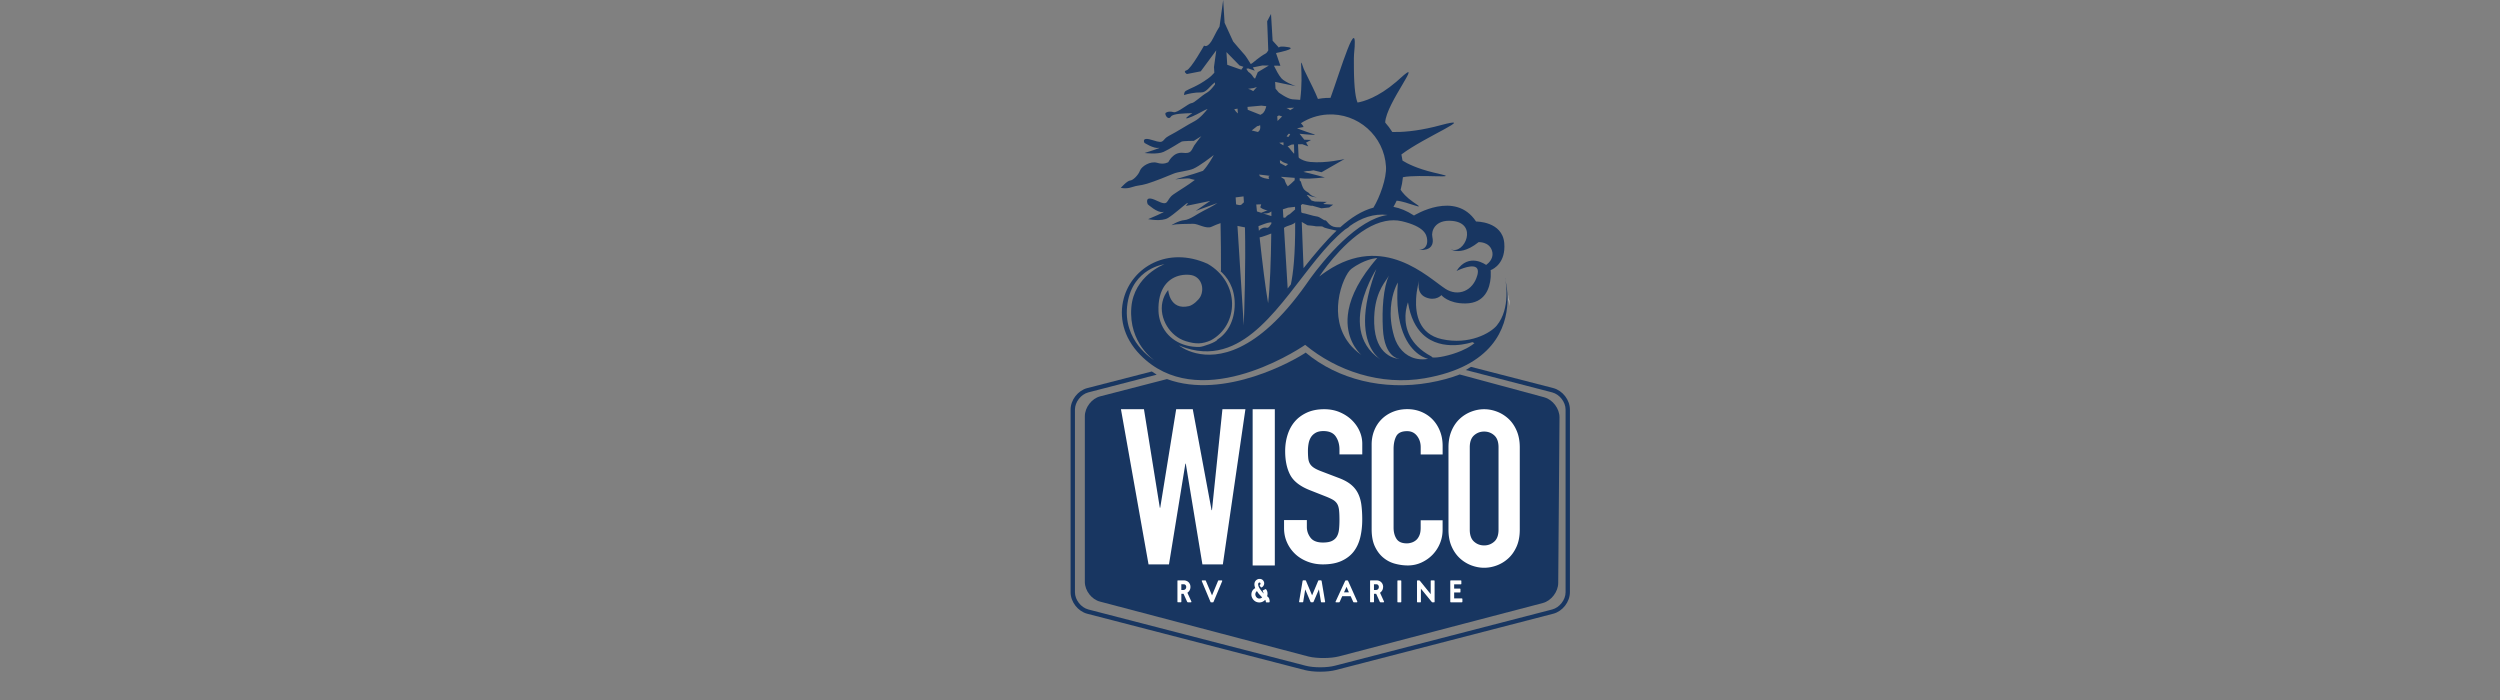 <?xml version="1.0" encoding="UTF-8"?>
<svg data-bbox="459.21 0 214.18 288.12" viewBox="0 0 1072.33 300.45" xmlns="http://www.w3.org/2000/svg" data-type="color">
    <rect x="0" y="0" width="1072.33" height="300.45" fill="#808080" stroke="none"/>
    <g>
        <defs>
            <clipPath id="631db14d-3377-41ff-abff-756d99f0c883">
                <path d="M1072.33 0v300.45H0V0z"/>
            </clipPath>
        </defs>
        <g>
            <g clip-path="url(#631db14d-3377-41ff-abff-756d99f0c883)">
                <path d="M647.36 129.02c-.29-1.7-.59-2.72-.59-2.72s.46 2.07.57 5.03c.03-.81.04-1.58.02-2.31" fill="#ffffff" data-color="1"/>
                <path d="M631.26 148.08c-1.32.92-2.87 1.73-4.5 2.42-4.88 2.08-10.39 3.1-12.3 2.83-.2-.17-.38-.39-.63-.53-9.44-5.05-11.14-12.29-10.98-17.31.11-3.4 1.08-5.8 1.08-5.8 1.04 6.59 3.41 10.89 6.32 13.68 8.35 7.97 21.3 3.38 21.3 3.38l.9.43c-.37.31-.77.61-1.19.9m-19.99 6.01c-1.47.11-2.83 0-4.09-.31-4.6-1.11-7.79-4.78-9.18-9.45-1.42-4.78-1.68-8.98-1.41-12.46.51-6.71 2.99-10.7 2.99-10.7-1.51 19.58 4.51 27.56 8.87 30.74 2.31 1.68 4.15 2.02 4.15 2.02-.45.07-.89.12-1.33.16m-16.82-2.5c-2.47-2.04-4.81-5.85-5.02-12.96-.05-1.71 0-3.27.13-4.71.85-9.7 5.22-13.63 6.15-15.67-.58 1.29-1.05 2.79-1.43 4.45-.41 1.78-.71 3.76-.91 5.85-.38 3.85-.43 8.12-.21 12.44.65 12.83 7.26 12.96 7.26 12.96s-3.07.04-5.97-2.36m-8.32-3.41c-2.66-4.26-3.21-9.12-2.7-13.78 1.08-9.96 6.91-18.96 6.91-18.96-.69 1.83-1.29 3.56-1.82 5.23-1.48 4.67-2.34 8.73-2.74 12.26-1.53 13.46 3.58 19.2 6.24 21.22-2.63-1.75-4.53-3.78-5.89-5.96Zm-7.42-.83c-4.5-5.71-5.32-12.5-4.59-18.37.84-6.78 3.76-12.34 5.47-13.62 1.46-1.09 2.87-1.92 4.17-2.57 4-1.97 6.98-2.12 6.98-2.12-.53.61-1.02 1.2-1.51 1.79-.36.43-.7.86-1.03 1.28-6.74 8.5-9.47 15.64-10.08 21.39-1.01 9.59 3.86 15.33 5.78 17.1-2.11-1.49-3.83-3.13-5.2-4.87Zm-12.8-28.79s8.87-13.73 20.2-20.45c2.59-1.54 5.3-2.7 8.07-3.26 2.37-.48 4.77-.52 7.17.05 9.53 2.29 10.61 5.63 10.8 7.9.08.95-.04 1.69-.26 2.27-.85 2.19-3.31 2.1-3.31 2.1s1.72.26 3.31-.23c.99-.3 1.92-.9 2.38-2.03.33-.81.43-1.87.1-3.32v-.03c-.52-2.27.97-7.51 8.54-6.81 5.61.52 6.93 4.1 6.15 7.3-.8 3.29-3.83 6.17-6.72 4.89 0 0 1.9 1.34 5.45.41 1.75-.46 3.9-1.47 6.42-3.49 0 0 4.44-.27 5.72 3.58.38 1.14.31 2.13.03 2.99-.66 2.03-2.54 3.2-2.54 3.2s-7.41-5.58-12.69 2.6c0 0 5.72-2.86 8.13-1.68.88.43 1.32 1.39.88 3.23-.03.13-.08.25-.11.38-1.83 6.63-8.25 9.23-13.67 5.7-7.59-4.94-26.42-24.01-50.93-7.54-1.03.69-2.06 1.42-3.1 2.24Zm-33.87 30.24c-7.97 3.87-14.47 3.79-19.01 2.7-4.71-1.12-7.33-3.33-7.33-3.33h.01c1.03.43 2.03.8 3.03 1.12 6.58 2.09 12.48 1.74 17.9-.23 20.13-7.31 33.62-37.28 50.26-50.59 0 0 2.45-1.48 1.82-1.37 5.08-3.62 10.47-5.62 16.44-4.9-3.21.46-6.46 1.84-9.64 3.76-13.49 8.17-25.46 26.26-25.46 26.26-10.52 14.83-20.02 22.69-28.02 26.57Zm-2.63-101.96 1.4-.24.15 2.04c-.05-.04-.09-.06-.14-.1-.54-.44-1.01-1.04-1.41-1.69Zm-3.35-24.5 5.63 5.75 1.65.56-.89 1.23c-.32-.09-.68-.2-1.05-.32 0 0-4.02-1.4-5-1.77l-.34-5.44Zm7.49 64.43c-1.21.88-.78 1.64-3.36.89l-.19-2.99 3.39-.43c.05.87.11 1.71.16 2.54Zm.45 10.77c.36 16.05-.27 35.41-.52 42.01l-2.7-42.65c1.01.17 2.15.39 3.22.63Zm1.35-68.21 2.86.98-.83-1.39 4.1-.84 2.74.04-4.72 2.83-1.19 2.82c-.16-.14-.41-.36-.71-.65-.58-1.02-1.29-1.76-2.1-2.25-.36-.46-.68-.93-.9-1.37l.75-.15Zm8.86 46.34c-.18.16-.03.73.22 1.08-1.08-.03-2.95-.4-4.03-1.15-.11-.22-.22-.47-.33-.73 2.17.22 4.25.51 4.62.57-.18.05-.34.12-.48.24Zm-3.25 12-.35 1.12s.02.02.03.02c-.41.2 2.04 1.49 2.91 1.31s-1.66.8-2.56 1.15c-.64-.21-1.26-.41-1.85-.58-.1-.99-.2-1.99-.29-2.98.96-.05 2.12-.06 2.12-.06Zm-1.72-33.56.7-.14.55-.28s.5 2.09-.94 2.92l-2.66-.65zm-3.93-16.01c1.27-.16 2.39-.33 2.39-.33l1.43-.45-1.59 1.77c-.71-.45-1.38-.79-1.93-.91-.09-.02-.2-.05-.29-.07Zm5.67 7.2 2.17.25c-.32 1.37-.9 2.81-1.94 3.36-.19.1-.39.22-.58.34-1.98-.76-4.25-1.67-5.44-2.16-.03-.42-.07-.83-.1-1.23l.13-.02 5.78-.53Zm4.3 54.87c-.14 12.03-.54 22.68-1.35 29.9-1.17-6.74-2.42-16.92-3.65-28.24.28-.05.6-.12 1-.24.98-.28 2.75-.93 3.99-1.42Zm-1.99-2.48c-1.27-.37-2.89.56-3.3 1.35l-.21-2.03c1.84-.68 3.65-1.51 5.04-1.61.15-.01.33-.02.5-.04 0 .76 0-.08-.02.67-.27.12-.97 1.97-2.02 1.66Zm2.05-7.01v2.01c-1.2-.34-2.43-.76-3.63-1.16.88.07 2.1.06 2.86-.35.24-.13.51-.31.78-.49Zm3.24-41.17 1.36.44c-.69.62-1.35 1.27-1.97 1.94l-.12-2zm1.94 12.85c-.54-.27-1.15-.67-1.81-1.12l1.82-.18c.01.3.03.8-.01 1.3m4.54-16.15c-.57.34-1.13.69-1.68 1.06-.4-.4-.92-.74-1.59-.96.95-.02 2.14-.05 3.27-.1m-.04 19.7c-1.26-1.37-2.06-2.68-2.74-3.1l1.81-.82.95-.02c.02 1.21.05 2.45.08 3.72-.03.07-.07.15-.1.23Zm-3.13-7.46c.28-.36.53-.74.83-1.08l.69.1c-.05.11-.11.22-.17.34-.14.31-.3.58-.47.84l-.71-.03-.18-.17Zm.6 11.9c-.09.09-.17.18-.26.25-.26.2-.51.42-.75.64-.9-.48-1.75-.93-2.43-1.29l-.07-1.18c.37.09.67.21.81.39.29.35 1.39.79 2.7 1.2Zm2.84 6.94c-.84.81-2.05 1.96-2.96 2.64-.97-1.17-1.44-3.01-1.44-3.01l-1.51-1.03v-.03c.15 0 .29 0 .42-.01 1.77.14 3.74.29 5.47.43 0 .34.01.67.02 1.01m.16 12.57-2.32 2.04s-.83.17-1.93 1.49c-.26-.03-.52-.05-.77-.07l-.21-3.53 2.23-.73 2.99-.34c0 .38 0 .76.01 1.14m.04 5.34c.09 14.49-.88 22.15-1.84 26.78-.46.59-.92 1.18-1.37 1.76l-1.58-26.01c.85-.62 1.96-.92 1.96-.92s2.81-.82 2.82-1.52c0-.03 0-.07.01-.1Zm17.77 3.73c-4.82 4.56-9.51 10.2-14.17 16.09l-.77-19.82 2.47 1.43s3.23.28 3.48.42c.24.14 2.84-.17 3.23.28.38.45 3.88 1.18 3.88 1.18zm-14.38-44.36c.49-.08-.2-.95-.94-1.73 3.3-2.11 7.15-3.46 11.34-3.72 13.11-.79 24.38 9.19 25.17 22.3.31 5.08-2.69 13.22-5.38 17.64-4.92 1.28-9.65 4.33-14.26 8.44-.59.01-1.2 0-1.79-.04-3.16-.28-3.92-3.08-4.63-2.95s-2.23-1.54-3.67-1.67c-1.43-.13-5.32-1.47-5.92-1.43-.16.01-.41-.13-.69-.35l-.15-3.05.63-.49 3.76.76.48-.05 3.93 1.12 3.31-.36 1.71-1.2-3.82-.24-.43-.12 1.53-.83-5.09-.17h-.03l-1.43-.41-2.02-2.38c.15-.01.28-.03.4-.04l1.51.66 2.41.48s-2.42-.65-3.07-1.55-1.23-.71-2.25-1.75-1.52-3.52-1.52-3.52l-.52-.47-.05-1.02 2.31.19c1.74.16 8.51-.52 8.51-.52s-5.85-1.67-9.19-2.36c.68-.21 1.65-.48 1.88-.4.31.11 1.91-.18 2.43-.28l3.46.82 9.88-5.67s-7.8 1.92-14.76 1.26c-2-.19-3.56-.87-4.81-1.72l-.14-.41-.26-5.44 1.84-.05 2.56.94s-.49-.9-.97-1.7l.27-.03 1.9-1.03-2.9-.1s-.02-.02-.02-.03c-.38-.45-1.93-2.4-1.93-2.4l-.05-.11c4.12.4 8.07.73 5.93.13-1.37-.38-4-1.33-6.91-2.42l-.04-.1 2.48-.48Zm-75.29 75.46c2.39-15.09 15.84-16.7 15.84-16.7s-13.15 4.87-14.22 18.61c-1.18 15.22 9.83 22.58 9.83 22.58s-14.04-8.15-11.45-24.49m161.97-10.58s.49 2.25.58 5.42c.02.73.02 1.5-.02 2.3-.16 3.98-1.11 8.76-4.16 12.46-2.62 3.18-11.77 8.48-23.64 5.82-9.73-2.18-11.28-10.68-10.96-17.19.22-4.41 1.31-7.91 1.31-7.91s-1.51 5.33 2.79 7.17c4.31 1.84 6.76-.93 6.76-.93s2.85 3.62 10.27 3.57c8.58-.06 10.48-6.76 10.84-10.97.02-.23.03-.44.04-.65.08-1.57-.04-2.67-.04-2.67s5.23-1.77 5.85-8.68c.08-.9.09-1.87 0-2.94-.83-9.38-12.09-9.23-12.09-9.23-8.95-13.61-26.63-2.58-26.63-2.58-3.02-1.99-5.96-3.19-8.82-3.72.5-.86.97-1.73 1.38-2.64 4.24.28 13.19 4.58 7.88 1.11-.28-.18-.54-.36-.8-.54-3.01-2.1-4.58-4.03-5.38-5.25.48-1.74.82-3.54.99-5.39 7.05-1.45 26.4.92 14.73-1.64-.59-.13-1.17-.26-1.72-.4-7.06-1.72-11.14-3.8-13.18-5.08q-.18-1.335-.48-2.64c10.22-7.73 33.42-17 16.62-12.5q-1.38.375-2.7.69c-7.72 1.85-13.62 2.28-17.82 2.18-.9-1.44-1.94-2.79-3.05-4.06.25-8.24 17.43-29.05 6.3-18.85-.53.49-1.06.96-1.58 1.4-7.87 6.72-14.06 8.44-16.58 8.87-.69-1.57-1.52-5.45-1.57-15.08-.02-3.74-.02-4.91.07-5.79 2.05-19.58-6.21 8.28-10.11 18.87-.6 0-1.19-.02-1.8.02-1.22.07-2.42.22-3.59.43-.29-.68-.61-1.45-1.01-2.38-1.07-2.48-4.83-9.79-5.04-10.4-2.51-7.38.06.86-1.56 13.18-1.57-.1-2.87-.2-3.45-.26-2.17-.25-5.74-2.9-5.74-2.9l-1.38-1.64-.18-2.91 8.83 1.83s-4.54-1.63-6.12-3.36c-1.06-1.16-2.37-3.67-3.12-5.21v-.23l2.67.04-1.88-5.45s9.44-1.84 5.21-2.52-3.92.24-3.92.24l-2.74-3-.69-11.47-1.65 3.13.22 5.49c.07 1.92.16 4.28.25 7-.32.62-.73 1.13-1.26 1.42-2.25 1.18-5.52 4-5.52 4l-.72.44c-.99-1.62-2.14-3.43-2.65-3.98-.98-1.06-4.9-5.68-4.9-5.68l-3.68-8.02-.61-9.79-1.56 11.37c-.72 1.14-1.6 2.68-2.58 4.69-2.43 5-4.05 3.48-4.05 3.48s-5.68 10.12-7.48 10.6c-1.79.48.1 1.61.1 1.61l5.95-1.16 6.66-9.01-.98 7.16s.06.87.15 2.45c-.71.83-1.62 1.71-2.79 2.55-4.64 3.36-7.82 4.22-9.38 5.19-.84.53-.73 1.25-.83 1.84 1.79-.58 4.55-1.18 7.33-1.13 2.26.04 3.48-2.48 5.91-4.32.02.28.03.57.05.87-1.16 1.55-2.33 2.88-3.29 3.43-3.04 1.76-5.49 4.53-6.8 4.61s-6.03 4.3-7.63 3.87-2.64-.24-3.39.27c-.76.51 1 3.54 2.2 1.64.83-1.33 5.83-1.38 9.21-1.5-2.12 1.34-3.75 2.75-1.73 2.09s5.25-2.38 7.09-3.4c.39-.16.78-.32 1.16-.48-.75.97-3.24 4.05-5.67 5.29-2.91 1.49-7.47 4.49-10.86 6.21s-1.52 3.71-6.87 1.94-3.68 1.11-3.68 1.11 3.9 2.55 6.12 2.15-6.06 2.2-6.06 2.2 5.49.72 8.16-.49 6.99-4.09 7.72-4.4 5.22-.32 5.22-.32l3.25-2.02c-.59.56-3.06 3.98-3.06 3.98-1.38 2.44-1.39 3.57-4.87 3.18-4.22-.47-6.21 4-6.26 4s-1.81 1.2-4.75.29-6.72 1.49-7.4 3.34c-.67 1.85-2.89 4.16-4.2 4.24s-4.01 3.14-4.01 3.14 2.13.6 4.7-.28 3.48-.57 6.52-1.48 9.46-3.47 11.36-4.31 6.43-1.2 8.48-2.1c2.75-1.21 7.66-5.02 8.63-5.78.05-.02.09-.04.14-.06-.31.58-2.31 4.33-4.59 6.72l-3.89 1.29-8.01 2.37s5.12-.57 6.09-.37c.33.07 1.37.47 2.32.61-2.87 2.26-6.39 4.26-9.2 6.22-3.52 2.45-1.51 5.41-7.18 2.67s-3.84 1.53-3.84 1.53 4.16 3.84 6.49 3.32c2.33-.53-6.31 3.08-6.31 3.08s5.78 1.19 8.56-.52 7.25-5.83 8.01-6.26c.11-.06.31-.11.56-.15l-.94 1.28 10.45-2.16c-.71.47-1.88 1.27-3.03 2.06l-3.19 2.21 9.3-3.36c-1.95 1.26-4.66 2.68-6.18 3.43-2.44 1.2-5.69 3.75-8.04 3.89s-6.65 2.7-5.11 2.12c1.54-.59 6.79-.44 8.88-.54s5.64 2.38 7.94 1.26c1.26-.61 2.75-1.17 3.85-1.55.15 7.13.22 14.16.18 20.73-.22-.21-.42-.38-.59-.49-.06-.04-.12-.07-.18-.11 3.55 2.87 6.67 7.56 6.67 14.49 0 7.52-3.3 12.73-7.51 15.4-.15.89-6.08 3.08-7.73 3.1-7.66.1-14.25-3.81-16.64-10.88-.46-1.38-.76-2.85-.82-4.43-.09-2.4.12-4.47.56-6.26 1.82-7.43 7.65-9.89 12.97-9.34 4.77.5 6.4 5.77 4.4 9.42-.73 1.33-3.06 3.53-4.83 3.96-8.36 2-8.94-6.91-8.94-6.91-1.31 1.6-2.09 3.38-2.48 5.2-1.48 6.96 3.22 14.66 10 16.75 4.48 1.39 7.21 1.2 10.74-.34 12.16-6.53 12.67-24.82-1.37-32.85-17.13-7.66-32.32 1.43-35.94 14.82-2.09 7.74-.34 16.68 7.05 24.24 24.62 25.18 65.73-.81 70.76-4.29 13.42 11.12 32.35 17.6 51.29 14.33 29.37-5.07 35.07-21.73 35.48-32.71.22-5.85-1.05-10.09-1.05-10.09Z" fill="#183661" data-color="2"/>
            </g>
            <path d="M566.3 288.12c-2.51 0-4.88-.26-6.68-.72l-93.26-24.14c-4.01-1.04-7.15-5.09-7.15-9.22v-78.35c0-4.13 3.14-8.18 7.15-9.22l27.69-7.13c.17.12 1.64 1.1 2.09 1.37l-29.32 7.6c-3.17.82-5.74 4.13-5.74 7.38v78.35c0 3.25 2.58 6.56 5.75 7.38l93.26 24.14c1.64.43 3.85.66 6.21.66s4.57-.23 6.22-.66l93.26-24.14c3.17-.82 5.75-4.13 5.75-7.38v-78.35c0-3.25-2.58-6.56-5.75-7.38l-37.04-9.59c.75-.43 1.48-.88 2.2-1.36l35.3 9.1c4.01 1.04 7.15 5.09 7.15 9.22v78.35c0 4.13-3.14 8.18-7.15 9.22l-93.26 24.14c-1.8.47-4.17.72-6.67.72Z" fill="#183661" data-color="2"/>
            <path d="m662.45 170.43-36.32-9.81c-3.77 1.46-8.11 2.66-13.13 3.54-19.56 3.41-39.09-1.34-52.96-12.92-4.35 3.03-34.78 20.46-59.49 11.36l-28.68 7.41c-3.6.93-6.55 4.77-6.55 8.54v71.05c0 3.77 2.95 7.58 6.57 8.46l89.43 23.56c3.61.88 9.51.84 13.1-.1l87.36-22.87c3.59-.94 6.56-4.8 6.59-8.57l.55-71.01c.03-3.77-2.88-7.65-6.47-8.62Z" fill="#183661" data-color="2"/>
            <path fill="#ffffff" d="M524.52 242.08h-8.77l-7.13-43.19h-.18l-7.03 43.19h-8.77l-11.83-66.55h9.87l6.8 42.24h.18l6.84-42.24h7.12l8.06 43.27h.18l4.48-43.27h9.86z" data-color="1"/>
            <path fill="#ffffff" d="M537.3 175.53h9.51v67.02h-9.51z" data-color="1"/>
            <path d="M584.32 194.92h-9.78v-2.12c0-2.14-.53-4-1.58-5.56s-2.83-2.34-5.32-2.34c-1.34 0-2.44.25-3.31.74-.86.49-1.53 1.12-2.01 1.88-.48.77-.82 1.65-1.01 2.67-.19 1.01-.29 2.07-.29 3.17 0 1.29.05 2.38.14 3.26.1.89.34 1.66.72 2.3s.94 1.21 1.68 1.7c.73.49 1.74.98 3.02 1.47l7.48 2.85c2.17.8 3.93 1.73 5.27 2.8s2.38 2.33 3.11 3.77c.74 1.44 1.23 3.09 1.49 4.96.25 1.87.38 4 .38 6.39 0 2.76-.29 5.32-.86 7.68-.58 2.36-1.52 4.38-2.83 6.07-1.31 1.68-3.05 3.02-5.22 4s-4.83 1.47-7.96 1.47c-2.37 0-4.57-.4-6.61-1.19-2.04-.8-3.8-1.88-5.27-3.26a15.4 15.4 0 0 1-3.5-4.92c-.86-1.9-1.29-3.95-1.29-6.16v-3.49h9.78V226c0 1.72.53 3.26 1.58 4.64s2.83 2.07 5.32 2.07c1.66 0 2.96-.23 3.88-.69.93-.46 1.63-1.1 2.11-1.93s.78-1.85.91-3.08c.13-1.22.19-2.57.19-4.04 0-1.71-.06-3.12-.19-4.23-.13-1.1-.4-1.99-.82-2.66s-.99-1.22-1.72-1.66c-.74-.43-1.71-.89-2.92-1.38l-7-2.76c-4.22-1.65-7.04-3.85-8.48-6.57-1.44-2.73-2.16-6.14-2.16-10.25q0-3.675 1.05-6.99 1.05-3.3 3.12-5.7c1.37-1.59 3.12-2.86 5.22-3.82 2.11-.95 4.57-1.42 7.38-1.42q3.645 0 6.66 1.29c2.01.86 3.74 1.99 5.18 3.4s2.54 2.99 3.31 4.73c.77 1.75 1.15 3.54 1.15 5.38v4.6Z" fill="#ffffff" data-color="1"/>
            <path d="M618.78 227.27c0 2.04-.38 3.98-1.15 5.83a15.4 15.4 0 0 1-3.18 4.86c-1.35 1.39-2.94 2.5-4.75 3.33-1.82.83-3.77 1.25-5.86 1.25-1.79 0-3.6-.25-5.45-.74a13 13 0 0 1-4.98-2.55c-1.48-1.2-2.69-2.79-3.64-4.77s-1.43-4.47-1.43-7.5v-36.29c0-2.16.37-4.16 1.11-6.02.74-1.85 1.78-3.46 3.14-4.82 1.35-1.36 2.97-2.42 4.84-3.19 1.88-.77 3.95-1.16 6.23-1.16 2.15 0 4.15.39 6 1.16q2.775 1.155 4.8 3.24c1.35 1.39 2.41 3.06 3.18 5s1.15 4.06 1.15 6.34v3.7h-9.41v-3.15c0-1.85-.52-3.45-1.57-4.81s-2.46-2.04-4.25-2.04c-2.34 0-3.89.73-4.66 2.17-.77 1.45-1.15 3.29-1.15 5.51v33.69c0 1.91.42 3.52 1.25 4.81q1.245 1.95 4.47 1.95.93 0 1.98-.33c.71-.21 1.35-.57 1.94-1.06.58-.49 1.06-1.17 1.43-2.04.37-.86.55-1.94.55-3.24v-3.24h9.41v4.07Z" fill="#ffffff" data-color="1"/>
            <path d="M630.43 227.19c0 2.32.61 4.03 1.83 5.12 1.22 1.1 2.67 1.64 4.34 1.64s3.11-.55 4.34-1.64c1.22-1.09 1.83-2.8 1.83-5.12v-35.32c0-2.32-.61-4.02-1.83-5.12s-2.67-1.64-4.34-1.64-3.12.55-4.34 1.64c-1.22 1.1-1.83 2.8-1.83 5.12zm-9.13-35.32c0-2.69.45-5.07 1.34-7.14s2.07-3.77 3.53-5.12a15.2 15.2 0 0 1 4.92-3.05c1.82-.69 3.65-1.03 5.5-1.03s3.68.34 5.5 1.03 3.46 1.71 4.92 3.05c1.46 1.35 2.64 3.05 3.53 5.12s1.34 4.45 1.34 7.14v35.32c0 2.76-.45 5.15-1.34 7.19-.9 2.04-2.07 3.73-3.53 5.07a15 15 0 0 1-4.92 3.05c-1.82.69-3.65 1.03-5.5 1.03s-3.68-.35-5.5-1.03a15.2 15.2 0 0 1-4.92-3.05c-1.46-1.35-2.64-3.04-3.53-5.07-.9-2.03-1.34-4.43-1.34-7.19z" fill="#ffffff" data-color="1"/>
            <path d="M506.71 253.06h.86c.21 0 .39-.04.54-.11s.28-.16.38-.28.18-.25.24-.41c.05-.16.08-.32.08-.48 0-.31-.09-.59-.28-.82s-.46-.35-.82-.35h-1zm3.91-1.3c0 .43-.08.82-.23 1.18q-.225.54-.63.93c-.07.07-.14.14-.21.19-.07.06-.15.12-.25.18l1.71 3.76q.06.135 0 .24c-.05.07-.12.11-.22.11h-1.18a.43.43 0 0 1-.42-.26l-1.53-3.39h-.94v3.39c0 .07-.03.13-.08.18s-.11.07-.18.07h-1.17c-.07 0-.13-.03-.18-.07s-.07-.11-.07-.18v-8.9c0-.07.02-.13.07-.18s.11-.07.18-.07h2.42c.43 0 .82.07 1.18.21s.67.33.92.58.45.55.6.89c.14.35.21.72.21 1.12Z" fill="#ffffff" data-color="1"/>
            <path d="M515.51 249.3q-.06-.135 0-.24c.05-.07.12-.11.22-.11h1.26c.12 0 .21.09.28.28l2.61 6.16 2.54-6.13q.06-.18.15-.24c.05-.05.1-.07.15-.07H524c.1 0 .17.04.22.11.04.07.05.15.01.24l-3.73 8.91s-.05.07-.1.1-.1.05-.14.05h-.81s-.09-.02-.13-.05a.3.3 0 0 1-.09-.1l-3.73-8.91Z" fill="#ffffff" data-color="1"/>
            <path d="M540.16 254.95a5 5 0 0 1-.5-.63c-.17-.24-.33-.5-.51-.77-.22.15-.4.36-.52.61-.12.26-.18.51-.18.77 0 .23.05.47.15.7q.15.345.39.6.51.51 1.14.51c.24 0 .47-.05.69-.14.22-.1.41-.22.56-.37-.23-.23-.45-.45-.64-.66s-.39-.42-.59-.63Zm3.72 1.08c.3.3.5.63.58.97.09.34.13.7.13 1.09 0 .07-.03.14-.08.2s-.12.09-.19.09h-1.12a.25.25 0 0 1-.18-.08.37.37 0 0 1-.07-.23c0-.3-.1-.57-.29-.78a3.32 3.32 0 0 1-2.49 1.12c-.44 0-.86-.08-1.27-.24s-.77-.4-1.08-.71c-.31-.3-.55-.66-.74-1.06s-.29-.79-.31-1.17q-.03-.78.21-1.38c.16-.4.38-.74.68-1.03.12-.12.23-.22.35-.31s.25-.17.4-.24c-.1-.24-.18-.5-.24-.77s-.1-.54-.11-.79c0-.32.04-.64.14-.93.1-.3.27-.58.53-.83.21-.2.44-.35.7-.47s.54-.17.85-.17c.55 0 1.01.17 1.37.51.16.15.3.35.42.59q.18.36.18.75c0 .39-.05.53-.15.78q-.15.375-.42.66c-.14.14-.32.26-.53.35-.04.02-.1.03-.15.03-.06 0-.1-.02-.13-.05-.11-.13-.2-.25-.29-.37a3 3 0 0 1-.24-.38c-.03-.04-.03-.1-.02-.16a.26.26 0 0 1 .09-.16c.09-.07.16-.15.2-.23s.07-.18.07-.3-.04-.23-.11-.32a.36.36 0 0 0-.3-.14c-.21 0-.36.08-.46.23s-.15.31-.15.47q0 .495.24 1.08c.16.39.41.81.75 1.27.29.39.54.72.77.99s.43.5.61.69c-.03-.2-.09-.39-.18-.59-.1-.2-.16-.34-.21-.43a.26.26 0 0 1-.03-.21c.01-.07.05-.12.13-.15l1.01-.51s.1-.02.16-.01c.06 0 .11.04.15.08.22.25.37.53.47.85.1.31.15.63.15.95 0 .19-.01.38-.04.57s-.07.37-.14.54l.2.2.18.18Z" fill="#ffffff" data-color="1"/>
            <path d="M566.63 248.95c.05 0 .11.03.16.08s.09.13.11.24l1.48 8.79c.03.2-.06.29-.26.29h-1.26c-.06 0-.12-.02-.17-.07a.24.24 0 0 1-.09-.15l-.87-5.34-2.26 5.24q-.075.18-.15.24c-.06.05-.12.07-.2.07h-.69c-.16 0-.27-.09-.34-.26l-2.24-5.27-.86 5.31c0 .05-.04.1-.09.15s-.11.07-.17.07h-1.24c-.2 0-.28-.1-.26-.29l1.48-8.81c.02-.1.05-.18.11-.23.05-.05.11-.08.16-.08h.95c.1 0 .19.09.27.26l2.6 6.18 2.58-6.17c.08-.18.17-.27.28-.27h.96Z" fill="#ffffff" data-color="1"/>
            <path d="M576.48 254.08h2.11l-1.01-2.37zm5.69 3.93q.06.135 0 .24c-.05.07-.12.11-.22.11h-1.14a.44.44 0 0 1-.25-.06.4.4 0 0 1-.15-.19l-1.06-2.38h-3.63l-1.06 2.38c-.08.17-.21.26-.39.26h-1.16c-.1 0-.17-.03-.22-.11q-.075-.105 0-.24l4.06-8.79c.09-.18.22-.27.4-.27h.54q.255 0 .39.3l3.91 8.76Z" fill="#ffffff" data-color="1"/>
            <path d="M589.34 253.06h.86c.21 0 .38-.04.54-.11.15-.07.28-.16.38-.28s.18-.25.23-.41.08-.32.08-.48c0-.31-.1-.59-.28-.82-.19-.23-.46-.35-.82-.35h-.99zm3.91-1.3c0 .43-.08.82-.23 1.18q-.225.54-.63.93c-.07.07-.14.14-.21.19-.07.06-.15.12-.25.18l1.71 3.76q.06.135 0 .24c-.05.07-.12.11-.22.11h-1.18a.43.43 0 0 1-.42-.26l-1.53-3.39h-.94v3.39c0 .07-.02.13-.07.18s-.11.07-.18.07h-1.17c-.07 0-.13-.03-.18-.07a.25.25 0 0 1-.08-.18v-8.9c0-.07.03-.13.08-.18s.11-.07.18-.07h2.42c.43 0 .82.07 1.18.21a2.63 2.63 0 0 1 1.52 1.47c.14.35.22.72.22 1.12Z" fill="#ffffff" data-color="1"/>
            <path d="M599.39 249.21c0-.07.02-.13.07-.18s.11-.07.18-.07h1.18c.07 0 .13.02.17.07.05.05.07.11.07.18v8.9c0 .07-.02.13-.07.18-.04.05-.1.07-.17.07h-1.18c-.07 0-.13-.03-.18-.07a.24.24 0 0 1-.07-.18z" fill="#ffffff" data-color="1"/>
            <path d="M609.47 252.5v5.61c0 .07-.02.13-.07.18s-.11.07-.18.07h-1.17c-.07 0-.13-.03-.18-.07a.24.24 0 0 1-.07-.18v-8.9c0-.07.02-.13.07-.18s.11-.07.18-.07h.62c.08 0 .15.02.22.05.06.03.14.1.22.19l4.57 5.66v-5.65c0-.07.02-.13.07-.18s.11-.07.18-.07h1.17c.07 0 .13.02.18.07s.07.11.07.18v8.9c0 .07-.03.13-.07.18-.05.05-.11.07-.18.07h-.62c-.08 0-.15-.02-.21-.05a.8.8 0 0 1-.2-.18z" fill="#ffffff" data-color="1"/>
            <path d="M622.07 249.21c0-.07.03-.13.07-.18.05-.05.11-.07.18-.07h4.25c.07 0 .13.02.18.07s.07.11.07.18v1.18c0 .07-.02.13-.07.18s-.11.07-.18.07h-2.84v1.83h2.45c.07 0 .13.02.18.07s.08.11.08.18v1.17c0 .07-.02.13-.08.18-.05.05-.11.07-.18.07h-2.45v2.54h3.28c.07 0 .13.03.18.08s.08.11.08.18v1.16c0 .07-.03.13-.08.18s-.11.07-.18.07h-4.69c-.07 0-.13-.03-.18-.07a.24.24 0 0 1-.07-.18v-8.9Z" fill="#ffffff" data-color="1"/>
        </g>
    </g>
</svg>
